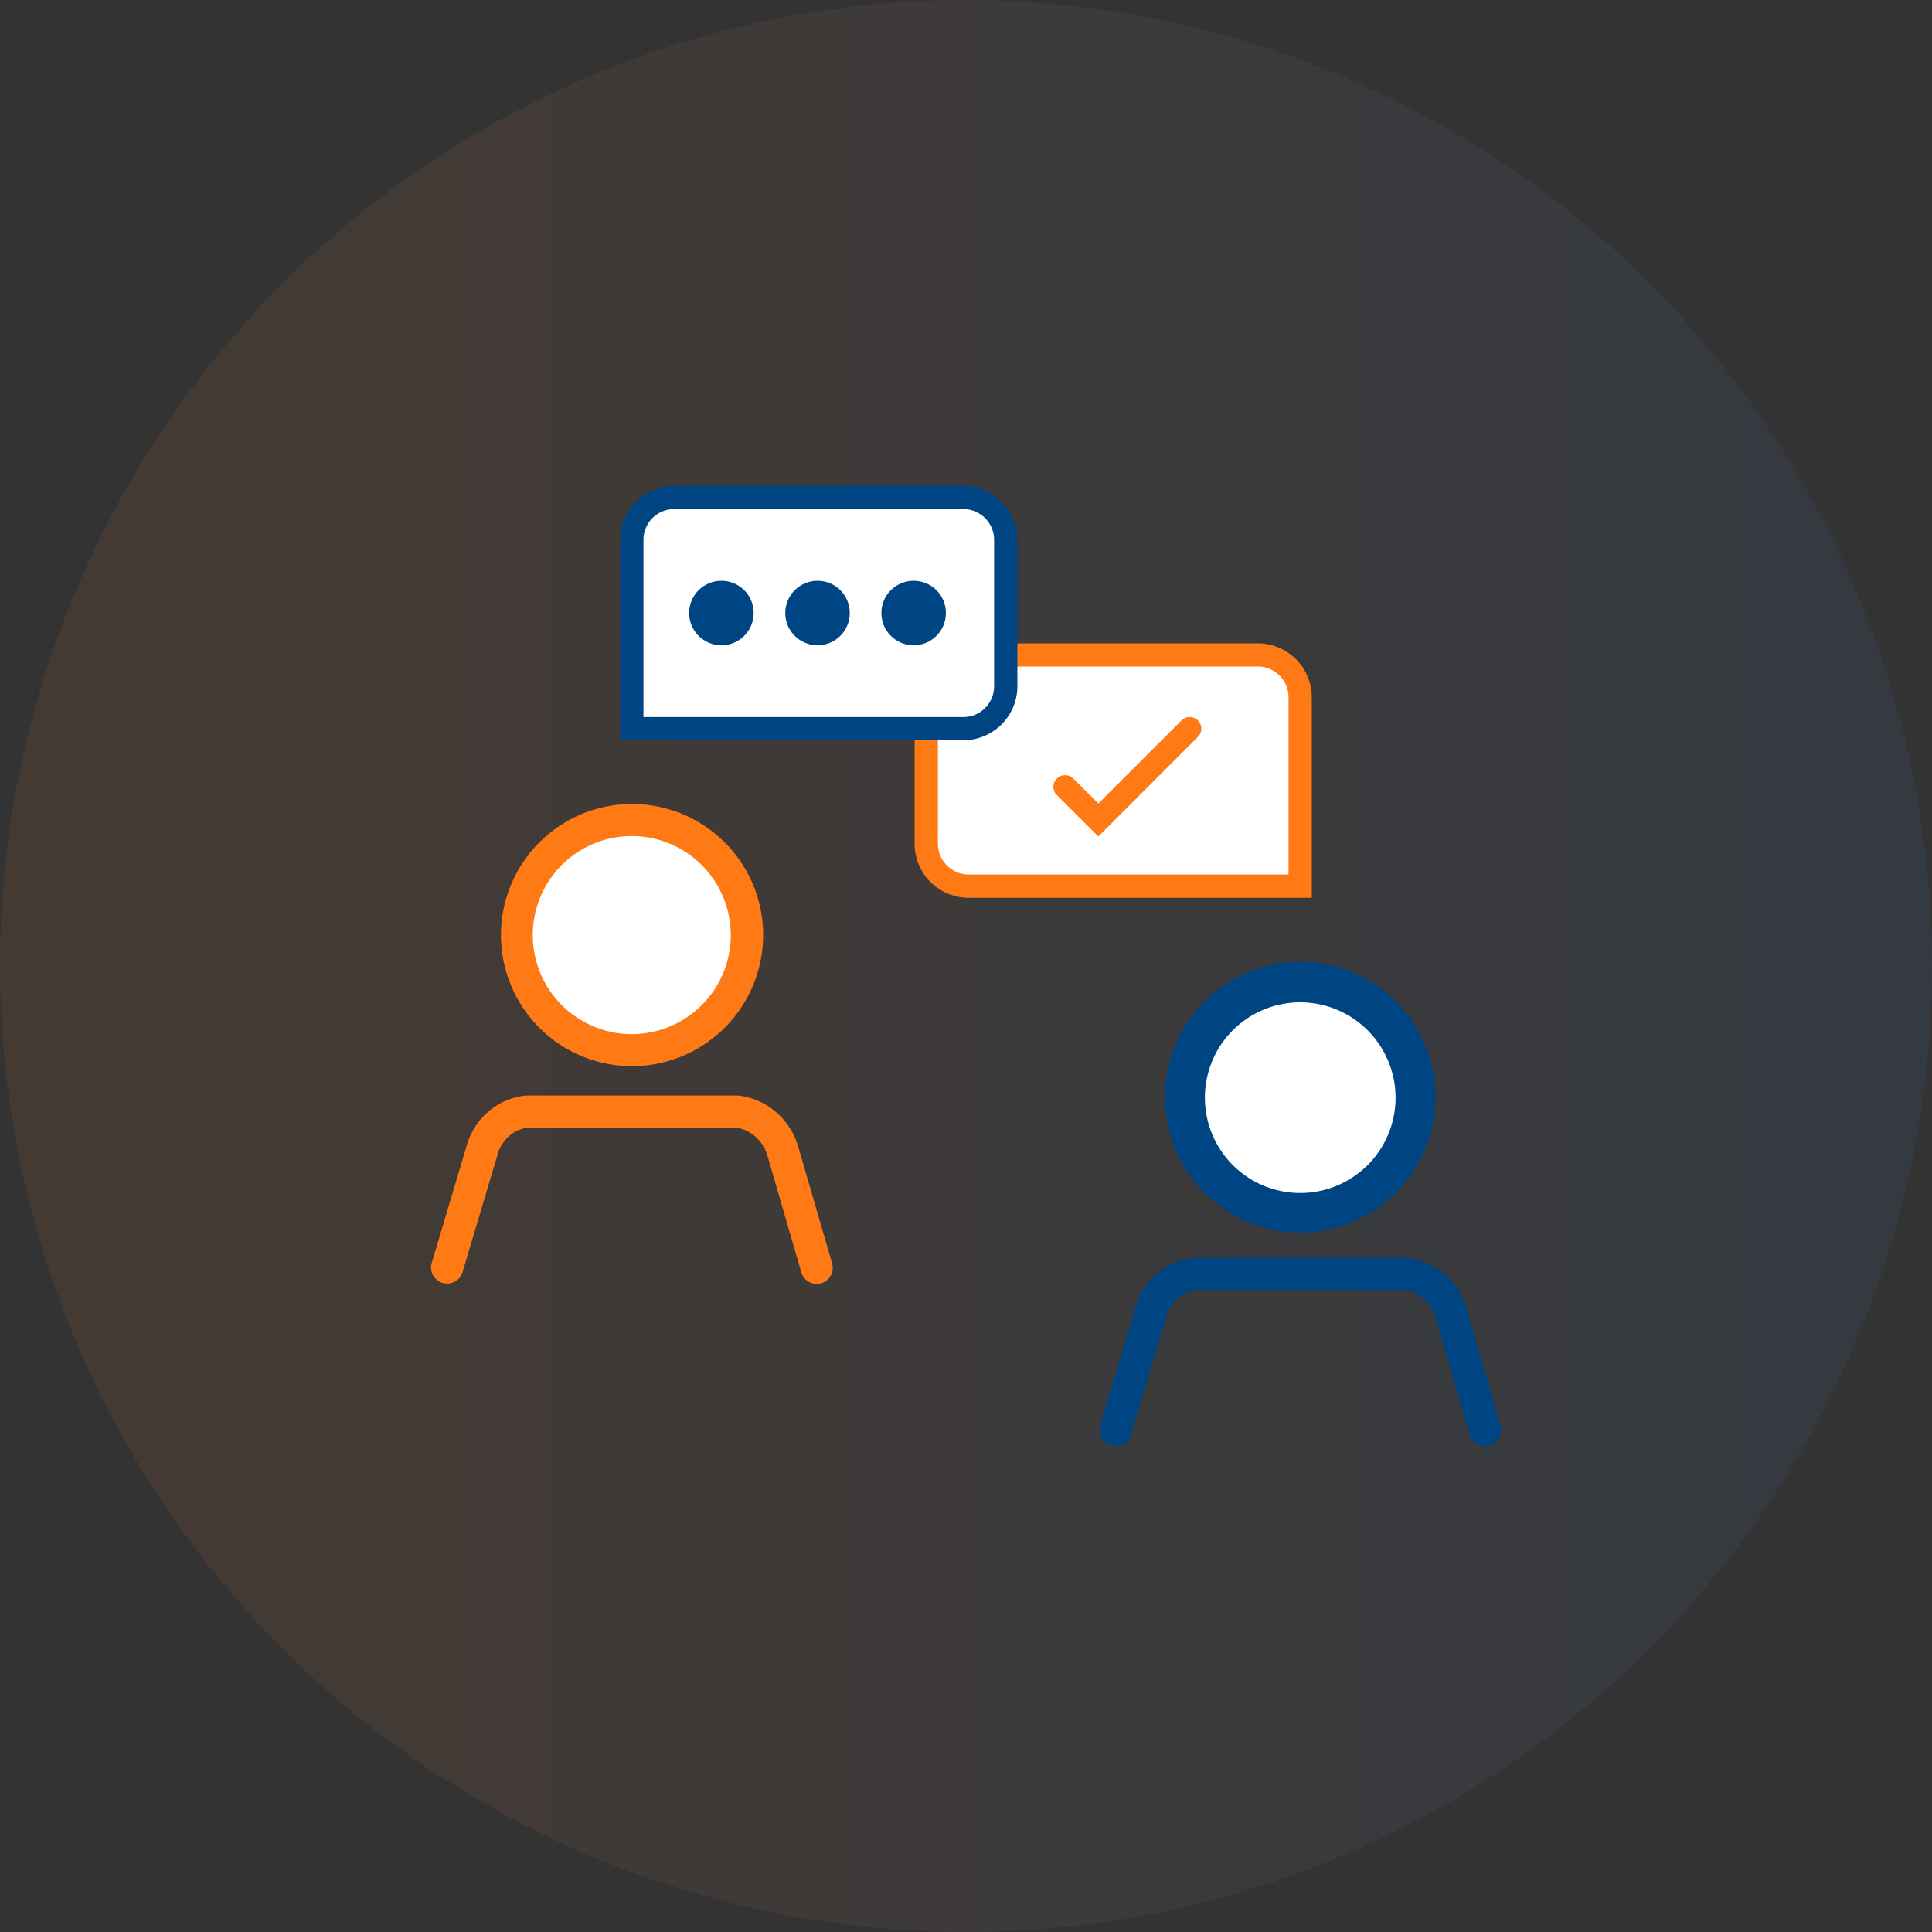 <svg xmlns="http://www.w3.org/2000/svg" xmlns:xlink="http://www.w3.org/1999/xlink" viewBox="0 0 200 200"><rect x="0" y="0" width="200" height="200" fill="#333333" stroke="none"/><defs><style>.cls-1{fill-opacity:0.1;fill:url(#linear-gradient);}.cls-2{fill:#fff;}.cls-3{fill:#ff7915;}.cls-4{fill:#004583;}</style><linearGradient id="linear-gradient" x1="371.15" y1="-2378.31" x2="370.15" y2="-2378.31" gradientTransform="matrix(200, 0, 0, -200, -74029.58, -475562.61)" gradientUnits="userSpaceOnUse"><stop offset="0" stop-color="#3e7dbf"/><stop offset="1" stop-color="#ea7826"/></linearGradient></defs><g id="Layer_2" data-name="Layer 2"><g id="Layer_1-2" data-name="Layer 1"><circle id="Mask" class="cls-1" cx="100" cy="100" r="100"/><path class="cls-2" d="M95.89,72.19V87.35a4.39,4.39,0,0,0,4.39,4.38H134.6V72.19a4.41,4.41,0,0,0-4.39-4.39H100.28A4.4,4.4,0,0,0,95.89,72.19Z"/><path class="cls-3" d="M135.8,92.94H100.28a5.6,5.6,0,0,1-5.6-5.59V72.19a5.6,5.6,0,0,1,5.6-5.59h29.93a5.6,5.6,0,0,1,5.59,5.59ZM100.28,69a3.19,3.19,0,0,0-3.19,3.18V87.35a3.19,3.19,0,0,0,3.19,3.18h33.11V72.19A3.18,3.18,0,0,0,130.21,69Z"/><path class="cls-2" d="M104.11,55.89V71a4.4,4.4,0,0,1-4.39,4.39H65.4V55.89a4.4,4.4,0,0,1,4.39-4.39H99.72A4.4,4.4,0,0,1,104.11,55.89Z"/><path class="cls-4" d="M99.72,76.63H64.2V55.89a5.6,5.6,0,0,1,5.59-5.6H99.72a5.6,5.6,0,0,1,5.6,5.6V71A5.6,5.6,0,0,1,99.72,76.63Zm-33.11-2.4H99.72A3.19,3.19,0,0,0,102.91,71V55.89a3.19,3.19,0,0,0-3.19-3.19H69.79a3.18,3.18,0,0,0-3.18,3.19Z"/><circle class="cls-4" cx="84.63" cy="63.46" r="3.34"/><circle class="cls-4" cx="94.58" cy="63.46" r="3.34"/><circle class="cls-4" cx="74.68" cy="63.46" r="3.34"/><circle class="cls-2" cx="134.6" cy="113.63" r="11.91"/><path class="cls-4" d="M134.6,127.58a14,14,0,1,1,14-14A14,14,0,0,1,134.6,127.58Zm0-23.82a9.87,9.87,0,1,0,9.87,9.87A9.88,9.88,0,0,0,134.6,103.76Z"/><path class="cls-4" d="M115.48,149.7a1.59,1.59,0,0,1-.48-.07,1.66,1.66,0,0,1-1.12-2.06l3.59-12a7.07,7.07,0,0,1,6.14-5.36h22a7.47,7.47,0,0,1,3.42,1.32,7.55,7.55,0,0,1,2.8,4l3.5,12.06a1.66,1.66,0,0,1-3.2.92l-3.49-12.06a4.21,4.21,0,0,0-1.55-2.23,3.93,3.93,0,0,0-1.79-.7h-21.4a3.8,3.8,0,0,0-1.76.69,3.86,3.86,0,0,0-1.45,2.22l-3.61,12.1A1.66,1.66,0,0,1,115.48,149.7Z"/><circle class="cls-2" cx="65.4" cy="96.8" r="11.91"/><path class="cls-3" d="M65.4,110.37A13.57,13.57,0,1,1,79,96.8,13.59,13.59,0,0,1,65.4,110.37Zm0-23.82A10.25,10.25,0,1,0,75.65,96.8,10.26,10.26,0,0,0,65.4,86.55Z"/><path class="cls-3" d="M46.28,132.87a1.59,1.59,0,0,1-.48-.07,1.65,1.65,0,0,1-1.11-2.06l3.58-12a7.23,7.23,0,0,1,2.7-4,7.11,7.11,0,0,1,3.45-1.33h22a7.31,7.31,0,0,1,3.42,1.32,7.51,7.51,0,0,1,2.8,4l3.5,12.06a1.66,1.66,0,1,1-3.19.92l-3.5-12.06a4.1,4.1,0,0,0-1.54-2.22,3.93,3.93,0,0,0-1.79-.71H54.69a3.81,3.81,0,0,0-1.75.69,3.94,3.94,0,0,0-1.46,2.22l-3.61,12.1A1.65,1.65,0,0,1,46.28,132.87Z"/><path class="cls-3" d="M113.7,86.59l-4.3-4.29a1.2,1.2,0,0,1,0-1.7,1.21,1.21,0,0,1,1.71,0l2.59,2.58,8.61-8.6a1.2,1.2,0,0,1,1.7,1.7Z"/></g></g></svg>
